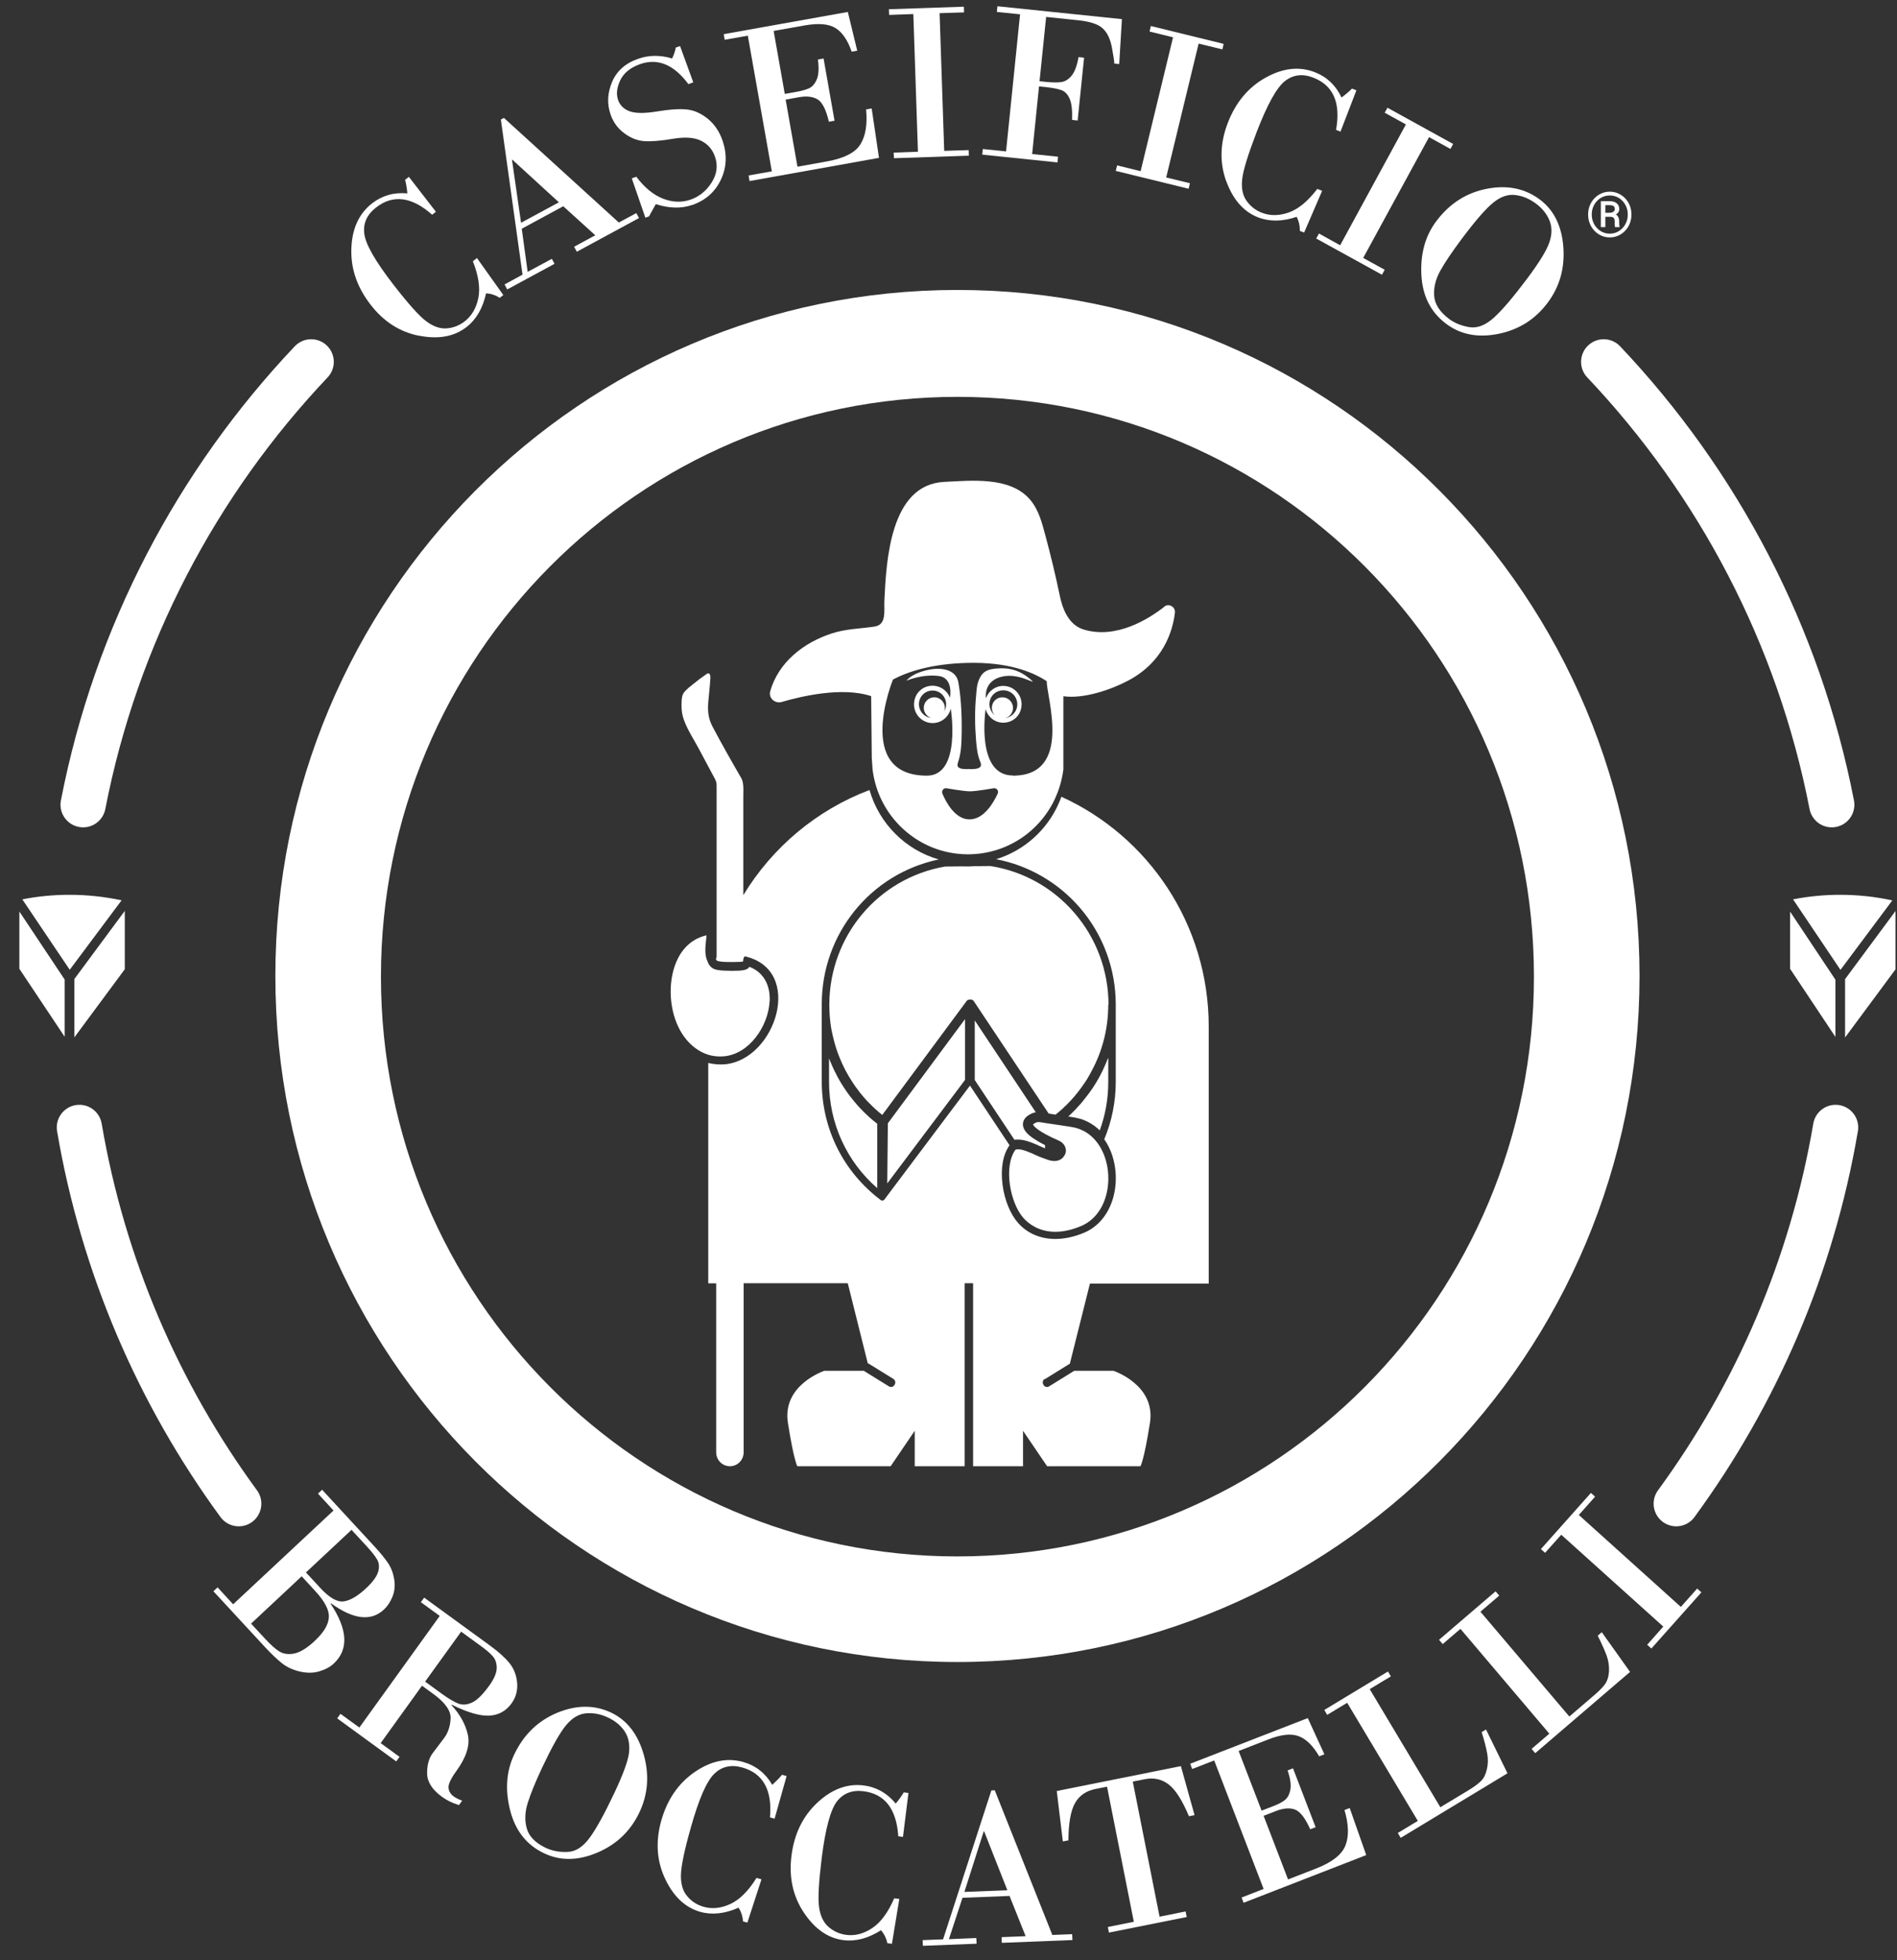 <svg width="91" height="94" viewBox="0 0 91 94" fill="none" xmlns="http://www.w3.org/2000/svg">
<rect x="0" y="0" width="91" height="94" fill="#333333" stroke="none"/>
<g clip-path="url(#clip0_91_1675)">
<path d="M20.11 16.098C21.036 16.279 21.791 16.14 22.384 15.679C22.851 15.314 23.16 14.777 23.318 14.064C23.552 14.08 23.769 14.152 23.973 14.282L24.144 14.148L22.88 12.373L22.684 12.528C22.955 13.216 23.043 13.803 22.947 14.286C22.847 14.768 22.634 15.142 22.296 15.406C22.037 15.607 21.749 15.721 21.428 15.746C21.107 15.771 20.773 15.653 20.431 15.393C20.089 15.133 19.567 14.546 18.862 13.636C18.007 12.528 17.543 11.723 17.477 11.22C17.41 10.716 17.598 10.297 18.036 9.953C18.849 9.315 19.751 9.428 20.731 10.297L20.911 10.154L19.613 8.48L19.434 8.623C19.48 8.799 19.517 9.017 19.542 9.273C18.899 9.214 18.336 9.374 17.848 9.751C17.218 10.246 16.884 10.968 16.855 11.924C16.822 12.881 17.13 13.774 17.773 14.605C18.403 15.423 19.183 15.922 20.11 16.102V16.098Z" fill="white"/>
<path d="M30.528 10.217L29.685 10.67L24.173 5.653L24.027 5.733L25.066 13.17L24.203 13.64L24.332 13.879L26.602 12.65L26.472 12.411L25.312 13.036L25.029 10.968L27.019 9.89L28.555 11.282L27.541 11.832L27.67 12.071L30.653 10.456L30.524 10.217H30.528ZM24.995 10.682L24.561 7.666L24.578 7.658L26.81 9.701L24.995 10.682Z" fill="white"/>
<path d="M33.215 9.827C33.849 9.605 34.304 9.202 34.584 8.61C34.863 8.019 34.884 7.394 34.659 6.735C34.508 6.307 34.275 5.959 33.958 5.699C33.636 5.439 33.303 5.288 32.956 5.25C32.61 5.213 32.13 5.242 31.525 5.343C30.92 5.443 30.478 5.439 30.198 5.334C29.919 5.229 29.735 5.045 29.648 4.789C29.552 4.512 29.589 4.197 29.756 3.845C29.927 3.493 30.244 3.237 30.712 3.073C31.558 2.779 32.326 3.098 33.023 4.034L33.257 3.95L32.623 2.209L32.418 2.28C32.38 2.469 32.322 2.645 32.239 2.805C31.68 2.633 31.137 2.637 30.62 2.817C30.002 3.031 29.581 3.405 29.36 3.933C29.139 4.462 29.113 4.978 29.289 5.489C29.418 5.859 29.635 6.161 29.948 6.391C30.261 6.622 30.582 6.748 30.916 6.769C31.25 6.79 31.704 6.752 32.276 6.656C32.852 6.559 33.303 6.588 33.628 6.748C33.953 6.907 34.179 7.163 34.3 7.52C34.446 7.943 34.392 8.354 34.137 8.753C33.883 9.151 33.549 9.424 33.132 9.571C32.71 9.718 32.272 9.705 31.813 9.529C31.354 9.353 30.924 9.005 30.524 8.476L30.307 8.552L30.958 10.439L31.133 10.376L31.458 9.789C32.105 9.995 32.689 10.007 33.207 9.827H33.215Z" fill="white"/>
<path d="M35.873 1.71L37.025 8.216L35.911 8.413L35.956 8.682L42.165 7.57L41.815 5.2L41.548 5.246C41.614 5.968 41.523 6.526 41.272 6.924C41.022 7.323 40.492 7.591 39.682 7.738L38.255 7.994L37.688 4.776L38.318 4.663C38.706 4.592 39.015 4.634 39.236 4.776C39.457 4.923 39.632 5.275 39.762 5.838L40.033 5.787L39.507 2.805L39.236 2.855C39.29 3.266 39.274 3.581 39.186 3.795C39.098 4.009 38.977 4.151 38.831 4.223C38.685 4.294 38.498 4.348 38.276 4.39L37.646 4.504L37.112 1.483L38.602 1.219C39.261 1.102 39.753 1.143 40.079 1.345C40.404 1.546 40.663 1.924 40.855 2.477L41.122 2.431L40.671 0.573L34.717 1.638L34.763 1.907L35.877 1.71H35.873Z" fill="white"/>
<path d="M43.813 0.674L44.034 7.276L42.87 7.318L42.883 7.587L46.475 7.465L46.467 7.197L45.294 7.234L45.073 0.632L46.246 0.594L46.237 0.321L42.641 0.443L42.653 0.716L43.813 0.674Z" fill="white"/>
<path d="M50.756 7.515L49.513 7.385L49.842 4.143L50.134 4.172C50.485 4.21 50.748 4.26 50.919 4.323C51.09 4.386 51.223 4.529 51.315 4.743C51.407 4.957 51.444 5.292 51.428 5.749L51.695 5.779L52.004 2.767L51.737 2.738C51.666 3.153 51.553 3.451 51.403 3.631C51.253 3.811 51.081 3.916 50.898 3.937C50.714 3.962 50.468 3.958 50.159 3.925L49.867 3.895L50.184 0.812L51.72 0.971C52.283 1.03 52.675 1.156 52.892 1.357C53.114 1.555 53.264 1.869 53.343 2.301C53.422 2.733 53.46 2.981 53.452 3.048L53.689 3.073L53.819 0.917L47.848 0.3L47.819 0.573L48.933 0.686L48.261 7.26L47.147 7.146L47.118 7.415L50.727 7.788L50.756 7.52V7.515Z" fill="white"/>
<path d="M53.589 7.931L53.523 8.195L57.019 9.051L57.082 8.786L55.943 8.51L57.499 2.091L58.638 2.368L58.7 2.104L55.208 1.248L55.145 1.513L56.272 1.789L54.716 8.208L53.589 7.931Z" fill="white"/>
<path d="M58.821 8.677C59.143 9.567 59.652 10.15 60.349 10.422C60.899 10.636 61.517 10.628 62.205 10.397C62.309 10.607 62.36 10.834 62.355 11.073L62.56 11.152L63.424 9.151L63.19 9.059C62.743 9.646 62.289 10.024 61.825 10.188C61.362 10.351 60.933 10.355 60.536 10.204C60.232 10.087 59.986 9.894 59.798 9.63C59.61 9.365 59.539 9.017 59.589 8.589C59.635 8.161 59.869 7.411 60.282 6.333C60.787 5.024 61.237 4.21 61.629 3.895C62.026 3.581 62.481 3.522 62.998 3.723C63.962 4.097 64.325 4.931 64.091 6.228L64.304 6.312L65.067 4.332L64.855 4.248C64.73 4.378 64.563 4.52 64.354 4.676C64.075 4.088 63.649 3.686 63.077 3.463C62.33 3.174 61.546 3.258 60.712 3.723C59.881 4.185 59.276 4.91 58.897 5.896C58.525 6.861 58.5 7.788 58.817 8.677H58.821Z" fill="white"/>
<path d="M64.288 11.761L63.27 11.198L63.14 11.438L66.294 13.174L66.424 12.935L65.393 12.369L68.552 6.576L69.578 7.142L69.708 6.903L66.557 5.166L66.424 5.405L67.442 5.967L64.288 11.761Z" fill="white"/>
<path d="M74.994 11.849C74.919 10.838 74.547 10.083 73.876 9.575C73.162 9.038 72.315 8.862 71.33 9.051C70.346 9.24 69.536 9.76 68.902 10.603C68.372 11.308 68.134 12.163 68.184 13.17C68.234 14.177 68.622 14.957 69.357 15.515C70.053 16.044 70.888 16.207 71.873 16.01C72.853 15.813 73.642 15.318 74.239 14.521C74.819 13.749 75.069 12.856 74.994 11.849ZM74.33 11.605C74.205 11.987 73.846 12.579 73.246 13.376C72.586 14.257 72.056 14.877 71.656 15.238C71.255 15.599 70.863 15.75 70.483 15.687C70.104 15.624 69.778 15.49 69.507 15.289C69.065 14.953 68.827 14.588 68.798 14.19C68.768 13.795 68.864 13.397 69.085 12.994C69.307 12.591 69.649 12.088 70.104 11.476C70.767 10.59 71.272 10.007 71.631 9.718C71.985 9.428 72.34 9.307 72.695 9.353C73.049 9.395 73.379 9.537 73.692 9.772C73.992 9.999 74.205 10.267 74.33 10.574C74.456 10.88 74.456 11.224 74.33 11.605Z" fill="white"/>
<path d="M18.912 75.737C18.862 75.434 18.762 75.166 18.603 74.935C18.445 74.705 18.228 74.44 17.952 74.142L15.453 71.437L15.253 71.621L15.999 72.431L11.184 76.928L10.438 76.118L10.237 76.303L12.707 78.975C13.016 79.306 13.287 79.566 13.525 79.755C13.763 79.944 14.051 80.074 14.389 80.154C14.727 80.229 15.04 80.229 15.323 80.141C15.607 80.057 15.841 79.931 16.016 79.764C16.734 79.092 16.68 78.136 15.858 76.898L15.879 76.882C16.955 77.658 17.798 77.758 18.419 77.18C18.582 77.028 18.72 76.823 18.824 76.571C18.928 76.32 18.958 76.043 18.912 75.737ZM15.115 78.669C14.731 79.029 14.393 79.235 14.109 79.29C13.826 79.344 13.584 79.306 13.392 79.185C13.2 79.063 12.979 78.862 12.724 78.589L12.044 77.855L14.472 75.585L15.127 76.299C15.586 76.794 15.803 77.217 15.774 77.57C15.745 77.918 15.524 78.287 15.111 78.669H15.115ZM18.136 75.376C18.073 75.598 17.881 75.862 17.564 76.156C17.159 76.538 16.796 76.748 16.483 76.789C16.171 76.831 15.787 76.609 15.34 76.118L14.677 75.401L16.863 73.358L17.602 74.159C17.835 74.411 17.998 74.621 18.094 74.788C18.19 74.956 18.203 75.149 18.14 75.376H18.136Z" fill="white"/>
<path d="M24.808 80.703C24.778 80.338 24.657 80.023 24.445 79.755C24.232 79.491 23.919 79.21 23.506 78.908L20.347 76.609L20.189 76.827L21.094 77.486L17.239 82.838L16.333 82.18L16.175 82.398L19.008 84.462L19.166 84.243L18.261 83.585L20.243 80.833L20.781 81.223C21.353 81.638 21.632 82.033 21.616 82.398C21.599 82.763 21.499 83.077 21.311 83.333L20.765 84.055C20.577 84.302 20.485 84.629 20.489 85.036C20.493 85.443 20.731 85.817 21.203 86.161C21.436 86.328 21.703 86.463 22.016 86.555L22.171 86.345C22 86.282 21.866 86.215 21.766 86.144C21.611 86.031 21.528 85.892 21.516 85.72C21.503 85.552 21.632 85.28 21.904 84.906C22.375 84.252 22.555 83.677 22.442 83.178C22.329 82.683 22.07 82.209 21.657 81.764L21.674 81.743C22.425 82.117 23.026 82.289 23.472 82.268C23.915 82.243 24.269 82.05 24.536 81.685C24.749 81.391 24.837 81.06 24.808 80.695V80.703ZM23.452 80.85C23.155 81.261 22.888 81.525 22.646 81.638C22.404 81.752 22.183 81.764 21.974 81.685C21.766 81.601 21.499 81.441 21.165 81.198L20.393 80.636L22.121 78.241L23.097 78.95C23.339 79.126 23.527 79.289 23.648 79.432C23.773 79.579 23.831 79.768 23.827 79.998C23.819 80.233 23.698 80.514 23.452 80.854V80.85Z" fill="white"/>
<path d="M30.879 84.135C30.603 83.161 30.086 82.494 29.331 82.129C28.525 81.743 27.657 81.748 26.731 82.129C25.805 82.515 25.112 83.186 24.662 84.143C24.286 84.94 24.224 85.825 24.47 86.802C24.72 87.78 25.258 88.468 26.089 88.862C26.873 89.24 27.728 89.227 28.651 88.837C29.573 88.447 30.249 87.801 30.674 86.903C31.087 86.031 31.154 85.108 30.879 84.13V84.135ZM30.178 84.03C30.132 84.428 29.894 85.078 29.468 85.98C28.997 86.975 28.605 87.692 28.283 88.128C27.962 88.564 27.612 88.791 27.224 88.803C26.84 88.82 26.493 88.753 26.185 88.611C25.684 88.371 25.379 88.061 25.271 87.679C25.162 87.297 25.179 86.886 25.317 86.45C25.454 86.01 25.684 85.448 26.009 84.755C26.481 83.757 26.86 83.082 27.153 82.729C27.445 82.377 27.766 82.184 28.121 82.155C28.475 82.125 28.83 82.197 29.18 82.364C29.518 82.524 29.781 82.746 29.965 83.019C30.148 83.296 30.219 83.631 30.174 84.03H30.178Z" fill="white"/>
<path d="M37.041 85.578C36.712 85.02 36.249 84.659 35.656 84.491C34.888 84.273 34.112 84.432 33.328 84.969C32.543 85.51 32.009 86.286 31.721 87.302C31.442 88.296 31.5 89.223 31.901 90.079C32.301 90.934 32.865 91.467 33.582 91.673C34.15 91.836 34.767 91.769 35.431 91.475C35.556 91.673 35.627 91.895 35.644 92.134L35.852 92.193L36.528 90.116L36.29 90.049C35.898 90.678 35.481 91.094 35.034 91.299C34.588 91.505 34.162 91.551 33.754 91.433C33.441 91.345 33.178 91.178 32.969 90.93C32.756 90.683 32.656 90.343 32.664 89.915C32.673 89.483 32.831 88.715 33.148 87.604C33.528 86.253 33.904 85.401 34.267 85.053C34.63 84.701 35.08 84.604 35.614 84.755C36.607 85.04 37.05 85.833 36.937 87.146L37.158 87.209L37.734 85.166L37.513 85.103C37.4 85.246 37.246 85.401 37.054 85.578H37.041Z" fill="white"/>
<path d="M42.97 86.484C42.557 85.984 42.048 85.695 41.439 85.615C40.646 85.515 39.903 85.791 39.207 86.442C38.51 87.092 38.097 87.944 37.967 88.992C37.838 90.02 38.038 90.926 38.56 91.71C39.086 92.499 39.72 92.94 40.462 93.032C41.047 93.107 41.647 92.948 42.261 92.558C42.415 92.734 42.515 92.94 42.57 93.179L42.786 93.208L43.141 91.056L42.895 91.027C42.603 91.706 42.252 92.18 41.843 92.453C41.435 92.726 41.017 92.835 40.596 92.78C40.275 92.738 39.991 92.612 39.745 92.398C39.499 92.184 39.348 91.866 39.29 91.442C39.232 91.014 39.278 90.23 39.419 89.085C39.595 87.692 39.837 86.794 40.141 86.391C40.45 85.989 40.876 85.825 41.426 85.892C42.449 86.022 43.004 86.744 43.091 88.053L43.316 88.082L43.579 85.976L43.354 85.947C43.262 86.102 43.137 86.282 42.97 86.484Z" fill="white"/>
<path d="M51.436 92.746L50.481 92.784L47.719 85.846L47.556 85.854L45.24 92.994L44.26 93.032L44.272 93.304L46.847 93.204L46.834 92.931L45.52 92.986L46.171 91.001L48.428 90.913L49.2 92.843L48.048 92.889L48.057 93.162L51.445 93.028L51.432 92.755L51.436 92.746ZM46.263 90.72L47.189 87.817H47.21L48.324 90.641L46.263 90.72Z" fill="white"/>
<path d="M50.693 85.88L50.985 88.3L51.252 88.246C51.257 87.415 51.365 86.819 51.57 86.459C51.778 86.098 52.099 85.875 52.538 85.787L53.105 85.674L54.39 92.151L53.143 92.403L53.197 92.671L56.927 91.924L56.873 91.656L55.625 91.908L54.34 85.431L54.907 85.317C55.346 85.229 55.73 85.313 56.059 85.565C56.389 85.817 56.714 86.328 57.035 87.092L57.303 87.037L56.648 84.688L50.702 85.88H50.693Z" fill="white"/>
<path d="M64.496 86.794C64.701 87.49 64.713 88.057 64.542 88.493C64.371 88.929 63.904 89.298 63.14 89.596L61.788 90.121L60.616 87.071L61.212 86.84C61.58 86.698 61.888 86.677 62.135 86.777C62.381 86.878 62.619 87.193 62.852 87.717L63.111 87.616L62.026 84.793L61.767 84.894C61.901 85.288 61.943 85.599 61.897 85.829C61.851 86.056 61.759 86.219 61.63 86.32C61.5 86.421 61.329 86.509 61.117 86.593L60.52 86.823L59.418 83.963L60.829 83.413C61.45 83.17 61.943 83.115 62.301 83.254C62.66 83.388 62.986 83.711 63.282 84.218L63.532 84.122L62.735 82.385L57.094 84.575L57.19 84.827L58.246 84.416L60.616 90.578L59.56 90.989L59.656 91.241L65.539 88.954L64.746 86.698L64.496 86.794Z" fill="white"/>
<path d="M71.076 83.056C71.209 83.484 71.297 83.828 71.343 84.088C71.389 84.349 71.385 84.596 71.326 84.839C71.272 85.083 71.18 85.267 71.051 85.397C70.921 85.527 70.725 85.674 70.463 85.833L69.094 86.66L65.706 80.997L66.72 80.384L66.582 80.149L63.528 81.995L63.666 82.23L64.625 81.651L68.013 87.314L67.054 87.893L67.191 88.128L72.315 85.032L71.284 82.931L71.072 83.061L71.076 83.056Z" fill="white"/>
<path d="M76.642 78.43C76.842 78.832 76.988 79.155 77.076 79.403C77.163 79.65 77.197 79.898 77.184 80.145C77.168 80.393 77.109 80.59 77.005 80.741C76.9 80.892 76.729 81.068 76.496 81.269L75.282 82.31L71.017 77.284L71.919 76.512L71.743 76.307L69.031 78.631L69.207 78.836L70.058 78.106L74.322 83.132L73.471 83.862L73.646 84.067L78.194 80.17L76.838 78.266L76.65 78.43H76.642Z" fill="white"/>
<path d="M81.415 76.173L80.631 77.053L75.737 72.645L76.517 71.768L76.317 71.588L73.918 74.281L74.118 74.461L74.894 73.593L79.788 77.997L79.016 78.87L79.216 79.05L81.616 76.357L81.415 76.173Z" fill="white"/>
<path d="M76.93 17.352C82.409 23.137 86.289 30.449 87.87 38.587" stroke="white" stroke-width="2.17" stroke-linecap="round" stroke-linejoin="round"/>
<path d="M3.808 54.062C4.943 60.727 7.617 66.868 11.452 72.104" stroke="white" stroke-width="2.17" stroke-linecap="round" stroke-linejoin="round"/>
<path d="M80.41 72.104C84.244 66.868 86.919 60.727 88.054 54.062" stroke="white" stroke-width="2.17" stroke-linecap="round" stroke-linejoin="round"/>
<path d="M3.987 38.587C5.568 30.449 9.449 23.137 14.927 17.352" stroke="white" stroke-width="2.17" stroke-linecap="round" stroke-linejoin="round"/>
<path d="M45.929 13.904C27.858 13.904 13.209 28.632 13.209 46.8C13.209 64.968 27.858 79.696 45.929 79.696C64 79.696 78.649 64.968 78.649 46.8C78.649 28.632 64.004 13.904 45.929 13.904ZM45.929 74.633C30.654 74.633 18.274 62.187 18.274 46.834C18.274 31.481 30.654 19.03 45.929 19.03C61.204 19.03 73.584 31.477 73.584 46.834C73.584 62.191 61.204 74.633 45.929 74.633Z" fill="white"/>
<path d="M90.775 43.176L88.288 46.507L86.014 43.126C86.752 42.979 87.512 42.907 88.271 42.907C89.114 42.907 89.957 42.996 90.775 43.176Z" fill="white"/>
<path d="M88.045 46.977V49.72L85.872 46.456V43.713L88.045 46.977Z" fill="white"/>
<path d="M90.929 43.684V46.482L88.509 49.749V46.951L90.929 43.684Z" fill="white"/>
<path d="M5.832 43.172L3.345 46.502L1.071 43.126C1.809 42.979 2.569 42.907 3.328 42.907C4.171 42.907 5.014 42.996 5.832 43.172Z" fill="white"/>
<path d="M3.103 46.972V49.716L0.929 46.456V43.709L3.103 46.972Z" fill="white"/>
<path d="M5.986 43.679V46.477L3.566 49.745V46.947L5.986 43.679Z" fill="white"/>
<path d="M50.131 54.909V55.064C50.06 55.035 49.976 55.001 49.889 54.963L49.855 54.947C49.822 54.93 49.78 54.913 49.738 54.892L49.617 54.842C49.576 54.825 49.534 54.808 49.492 54.791C49.467 54.779 49.438 54.77 49.409 54.762L49.363 54.745C49.284 54.72 49.221 54.699 49.163 54.687C49.117 54.674 49.075 54.67 49.033 54.661C48.962 54.649 48.896 54.645 48.833 54.645C48.804 54.645 48.775 54.645 48.745 54.645C48.724 54.645 48.7 54.649 48.674 54.653C48.67 54.653 48.666 54.653 48.662 54.653L46.759 51.788V48.931L49.688 53.336C49.688 53.336 49.672 53.336 49.663 53.34C49.622 53.348 49.58 53.357 49.542 53.373C49.238 53.495 49.079 53.671 49.071 53.898C49.062 54.108 49.196 54.313 49.484 54.527C49.505 54.544 49.53 54.561 49.555 54.577C49.572 54.59 49.597 54.607 49.622 54.619C49.676 54.657 49.738 54.695 49.809 54.737C49.901 54.791 50.001 54.846 50.122 54.905L50.131 54.909Z" fill="white"/>
<path d="M50.106 66.143C50.494 65.903 50.886 65.66 51.278 65.417C51.291 65.409 51.307 65.4 51.32 65.396L52.284 61.553H57.983V49.229C57.983 44.325 55.088 40.101 50.915 38.205C50.873 38.322 50.823 38.444 50.773 38.557C50.773 38.561 50.773 38.566 50.769 38.566C50.202 39.824 49.113 40.793 47.786 41.2C49.338 41.498 50.757 42.316 51.8 43.524C52.914 44.812 53.523 46.46 53.523 48.168V51.876C53.523 52.832 53.335 53.759 52.972 54.632C53.498 55.374 53.665 56.457 53.406 57.409C53.181 58.227 52.676 58.835 51.983 59.12C51.516 59.313 51.057 59.41 50.627 59.41C49.922 59.41 49.296 59.154 48.846 58.651C48.474 58.235 48.191 57.556 48.095 56.826C47.99 56.054 48.107 55.362 48.428 54.917L46.53 52.056L42.42 57.526C42.42 57.526 42.407 57.539 42.399 57.547C42.395 57.551 42.387 57.556 42.378 57.56C42.37 57.56 42.362 57.568 42.353 57.568C42.345 57.568 42.337 57.568 42.324 57.568C42.312 57.568 42.299 57.568 42.286 57.564C42.274 57.564 42.266 57.556 42.253 57.547C40.451 56.192 39.42 54.12 39.42 51.863V48.155C39.42 44.774 41.765 41.892 45.032 41.212C43.434 40.755 42.17 39.489 41.711 37.882C39.178 38.838 37.05 40.63 35.657 42.924V38.196C35.657 37.974 35.677 37.739 35.631 37.517C35.615 37.433 35.586 37.349 35.535 37.269C35.068 36.468 34.609 35.654 34.175 34.832C33.979 34.459 33.942 34.098 33.975 33.679C34.008 33.28 34.058 32.886 34.079 32.487C34.079 32.407 34.067 32.303 33.983 32.29C33.946 32.286 33.908 32.307 33.879 32.332C33.67 32.475 33.466 32.626 33.274 32.785C33.111 32.919 32.907 33.062 32.786 33.242C32.686 33.398 32.694 33.704 32.694 33.888C32.694 34.106 32.736 34.325 32.811 34.53C32.982 35.004 33.282 35.453 33.52 35.898C33.766 36.359 34.013 36.821 34.259 37.282C34.342 37.433 34.376 37.513 34.376 37.664V37.932C34.376 38.234 34.376 38.536 34.376 38.838C34.376 39.283 34.376 39.732 34.376 40.181C34.376 40.751 34.376 41.326 34.376 41.896C34.376 42.572 34.376 43.247 34.376 43.922V44.367C34.376 44.87 34.376 45.374 34.376 45.877C34.363 45.915 34.35 45.957 34.342 45.995C34.396 46.104 34.447 46.087 34.672 46.12C34.747 46.133 35.644 46.142 35.644 46.1C35.657 45.999 35.657 45.928 35.727 45.856C38.59 46.502 37.225 50.794 34.789 51.033C34.505 51.058 34.23 51.033 33.975 50.97V61.537H34.355C34.355 62.254 34.355 62.971 34.355 63.689C34.355 64.343 34.355 64.997 34.355 65.652C34.355 66.201 34.355 66.747 34.355 67.292C34.355 67.712 34.355 68.127 34.355 68.546C34.355 68.815 34.355 69.083 34.355 69.352V69.641C34.355 70.01 34.647 70.308 35.014 70.308C35.381 70.308 35.673 70.01 35.673 69.641V61.532H40.668L41.627 65.371C41.627 65.371 41.661 65.383 41.677 65.392C42.069 65.635 42.458 65.874 42.85 66.117C43.075 66.26 42.867 66.617 42.641 66.478C42.249 66.235 41.861 65.996 41.469 65.752C41.46 65.748 41.448 65.74 41.44 65.731H39.549C39.549 65.731 37.505 66.403 37.797 68.232C38.085 70.056 38.248 70.308 38.248 70.308H42.725L43.88 68.609V70.308H46.275V61.532H46.68V70.308H49.075V68.609L50.231 70.308H54.708C54.708 70.308 54.875 70.056 55.163 68.232C55.455 66.403 53.41 65.731 53.41 65.731H51.529C51.529 65.731 51.512 65.744 51.499 65.752C51.107 65.992 50.719 66.235 50.327 66.478C50.102 66.617 49.893 66.26 50.118 66.117L50.106 66.143Z" fill="white"/>
<path d="M53.164 48.172C53.164 48.78 53.084 49.384 52.926 49.959C52.901 50.043 52.876 50.127 52.851 50.211C52.851 50.211 52.851 50.219 52.847 50.223C52.834 50.265 52.822 50.307 52.805 50.353L52.759 50.483C52.742 50.517 52.726 50.563 52.713 50.605C52.613 50.865 52.496 51.112 52.371 51.343C52.35 51.385 52.329 51.423 52.308 51.465C52.288 51.502 52.267 51.54 52.242 51.582C52.225 51.616 52.204 51.645 52.187 51.675L52.162 51.721C52.146 51.754 52.125 51.783 52.104 51.813C52.079 51.851 52.054 51.888 52.029 51.926C51.979 52.002 51.925 52.077 51.87 52.153C51.82 52.22 51.766 52.291 51.712 52.362C51.599 52.509 51.486 52.639 51.374 52.761C51.332 52.803 51.29 52.849 51.249 52.891C51.228 52.916 51.207 52.933 51.19 52.954C51.144 53 51.103 53.038 51.061 53.075C51.036 53.101 51.015 53.122 50.994 53.143C50.944 53.189 50.894 53.235 50.84 53.277C50.823 53.294 50.81 53.306 50.798 53.315C50.744 53.361 50.69 53.407 50.635 53.449L50.306 53.398L46.734 48.038C46.734 48.038 46.73 48.029 46.726 48.025C46.717 48.008 46.705 48 46.701 47.991C46.692 47.983 46.688 47.979 46.68 47.97C46.671 47.966 46.663 47.958 46.655 47.954C46.646 47.949 46.638 47.945 46.63 47.941C46.621 47.941 46.617 47.933 46.609 47.933C46.605 47.933 46.592 47.928 46.588 47.928C46.584 47.928 46.58 47.928 46.575 47.928H46.571C46.555 47.928 46.546 47.928 46.538 47.928C46.521 47.928 46.505 47.928 46.488 47.933C46.471 47.933 46.459 47.941 46.446 47.945C46.446 47.945 46.438 47.945 46.434 47.949C46.429 47.949 46.421 47.954 46.417 47.958C46.409 47.962 46.404 47.966 46.396 47.97C46.383 47.979 46.375 47.987 46.371 47.996C46.363 48.004 46.354 48.017 46.346 48.029L46.338 48.042L42.324 53.462C42.29 53.436 42.253 53.407 42.219 53.378C42.203 53.365 42.194 53.357 42.182 53.348C42.115 53.294 42.057 53.239 41.994 53.185C41.965 53.159 41.936 53.13 41.911 53.105L41.865 53.063C41.865 53.063 41.848 53.046 41.84 53.038C41.819 53.017 41.794 52.996 41.773 52.971C41.773 52.967 41.756 52.958 41.756 52.954C41.706 52.904 41.66 52.857 41.614 52.811L41.606 52.803L41.548 52.74C41.51 52.698 41.473 52.656 41.435 52.614C41.435 52.614 41.422 52.597 41.418 52.593C41.364 52.53 41.314 52.471 41.264 52.409L41.239 52.375C41.206 52.329 41.164 52.279 41.13 52.228C41.118 52.211 41.11 52.203 41.101 52.19C41.089 52.174 41.08 52.161 41.068 52.148C41.047 52.119 40.959 51.993 40.959 51.993L40.888 51.884C40.838 51.809 40.788 51.725 40.738 51.645L40.717 51.607C40.701 51.582 40.688 51.553 40.671 51.528C40.605 51.414 40.538 51.293 40.471 51.154C40.471 51.154 40.425 51.054 40.413 51.029C40.392 50.986 40.371 50.945 40.354 50.898C40.221 50.601 40.108 50.286 40.025 49.971C39.979 49.804 39.941 49.636 39.908 49.481L39.874 49.313C39.812 48.939 39.783 48.558 39.783 48.184C39.783 44.9 42.115 42.11 45.332 41.552L46.146 41.544C46.217 41.548 46.296 41.548 46.371 41.548C46.484 41.548 46.592 41.548 46.709 41.535L47.506 41.527C49.071 41.77 50.502 42.567 51.541 43.776C52.596 44.996 53.176 46.561 53.176 48.184L53.164 48.172Z" fill="white"/>
<path d="M42.082 53.877V56.973C40.609 55.693 39.77 53.852 39.77 51.884V50.752C39.791 50.81 39.816 50.869 39.841 50.928C39.879 51.02 39.916 51.108 39.958 51.196L39.967 51.217C40.008 51.305 40.046 51.385 40.088 51.461C40.138 51.566 40.196 51.675 40.259 51.784C40.321 51.893 40.384 51.998 40.451 52.098L40.53 52.22C40.584 52.304 40.643 52.383 40.697 52.459C40.755 52.535 40.809 52.614 40.872 52.685C40.872 52.69 40.88 52.698 40.885 52.702C40.939 52.774 40.997 52.841 41.056 52.908L41.077 52.933C41.077 52.933 41.102 52.962 41.114 52.979C41.156 53.025 41.193 53.067 41.235 53.113L41.31 53.189C41.343 53.227 41.385 53.264 41.423 53.306C41.452 53.336 41.481 53.365 41.515 53.395C41.577 53.457 41.644 53.516 41.706 53.575C41.757 53.621 41.807 53.667 41.861 53.709C41.886 53.726 41.903 53.743 41.923 53.759C41.978 53.801 42.028 53.847 42.082 53.889V53.877Z" fill="white"/>
<path d="M46.292 48.868V51.784L42.562 56.746L42.591 53.864L46.292 48.868Z" fill="white"/>
<path d="M53.164 50.752V51.88C53.164 52.685 53.026 53.466 52.755 54.204C52.738 54.187 52.722 54.17 52.701 54.154C52.68 54.133 52.655 54.112 52.63 54.091C52.596 54.062 52.559 54.032 52.521 54.003L52.505 53.99C52.48 53.973 52.455 53.957 52.43 53.94C52.4 53.919 52.371 53.898 52.338 53.881C52.242 53.822 52.146 53.772 52.046 53.73C52.029 53.722 52.004 53.709 51.979 53.701C51.962 53.692 51.941 53.688 51.916 53.68C51.887 53.667 51.854 53.659 51.82 53.646H51.808C51.804 53.646 51.795 53.642 51.791 53.642L51.758 53.634C51.737 53.629 51.712 53.621 51.691 53.617C51.612 53.6 51.532 53.583 51.462 53.571C51.462 53.571 51.266 53.541 51.245 53.537C51.257 53.529 51.266 53.52 51.274 53.512C51.341 53.449 51.403 53.395 51.462 53.331C51.487 53.306 51.512 53.285 51.532 53.26L51.562 53.231C51.591 53.202 51.616 53.172 51.645 53.143L51.662 53.122C51.691 53.092 51.724 53.055 51.758 53.017C51.787 52.988 51.816 52.954 51.85 52.916C51.879 52.883 51.904 52.853 51.933 52.816C51.967 52.774 52.004 52.732 52.037 52.685C52.054 52.665 52.075 52.639 52.092 52.614C52.138 52.56 52.179 52.501 52.225 52.442C52.225 52.438 52.263 52.392 52.263 52.392C52.3 52.342 52.338 52.287 52.371 52.237C52.409 52.186 52.446 52.132 52.48 52.073C52.621 51.859 52.755 51.62 52.88 51.364L52.897 51.331C52.914 51.301 52.926 51.272 52.939 51.238C53.014 51.083 53.081 50.919 53.143 50.756L53.164 50.752Z" fill="white"/>
<path d="M53.06 57.321C52.868 58.03 52.434 58.554 51.846 58.797C51.416 58.978 51.003 59.066 50.623 59.066C49.813 59.066 49.325 58.659 49.104 58.416C48.445 57.681 48.132 55.928 48.712 55.131C48.745 55.118 48.787 55.11 48.837 55.11C48.95 55.11 49.092 55.144 49.279 55.215C49.334 55.236 49.392 55.257 49.446 55.282C49.488 55.299 49.53 55.32 49.572 55.337C49.601 55.349 49.634 55.366 49.663 55.379C49.809 55.446 49.951 55.508 50.076 55.546L50.214 55.597C50.239 55.605 50.264 55.613 50.289 55.622C50.293 55.622 50.302 55.626 50.306 55.626C50.402 55.66 50.498 55.672 50.585 55.672C50.719 55.672 50.836 55.634 50.932 55.559C50.948 55.546 50.961 55.534 50.978 55.517C51.136 55.353 51.145 55.19 51.124 55.085C51.09 54.917 50.969 54.774 50.786 54.691C50.782 54.691 50.765 54.682 50.748 54.674C50.736 54.67 50.723 54.661 50.711 54.657C50.648 54.628 50.565 54.59 50.469 54.548C49.68 54.17 49.567 53.961 49.555 53.919C49.567 53.902 49.613 53.864 49.726 53.818C49.747 53.81 49.776 53.805 49.809 53.805C49.855 53.805 49.914 53.814 49.972 53.822C49.997 53.826 50.022 53.831 50.047 53.835C50.081 53.835 50.101 53.843 50.118 53.847C50.122 53.847 50.66 53.927 50.66 53.927L50.711 53.935L51.399 54.04C51.9 54.116 52.33 54.38 52.642 54.8C53.135 55.462 53.297 56.452 53.06 57.325V57.321Z" fill="white"/>
<path d="M36.916 48.042C36.845 49.208 35.953 50.534 34.738 50.651C34.672 50.655 34.605 50.66 34.546 50.66C34.384 50.66 34.217 50.639 34.062 50.601C33.445 50.441 32.898 49.963 32.56 49.284C32.06 48.277 32.043 46.913 32.514 45.97C32.811 45.374 33.286 44.988 33.891 44.85C33.887 44.913 33.879 44.984 33.875 45.038C33.837 45.366 33.8 45.735 33.904 46.012C33.937 46.096 33.958 46.15 33.979 46.196C34.121 46.473 34.342 46.502 34.509 46.523C34.538 46.523 34.567 46.532 34.601 46.536C34.63 46.536 34.889 46.553 35.139 46.553C35.639 46.553 35.798 46.507 35.89 46.427C35.915 46.406 35.932 46.385 35.953 46.36C36.895 46.733 36.946 47.652 36.92 48.038L36.916 48.042Z" fill="white"/>
<path d="M55.855 29.094C55.071 29.706 53.544 30.646 52.004 30.193C51.24 29.97 50.953 29.161 50.819 28.473C50.627 27.55 50.406 26.644 50.164 25.738C49.993 25.104 49.834 24.433 49.392 23.934C48.428 22.843 46.588 23.045 45.291 23.108C42.7 23.238 42.516 26.883 42.424 28.8C42.399 29.278 42.549 29.958 41.948 30.046C41.243 30.151 40.572 30.151 39.879 30.381C38.552 30.818 37.346 31.749 36.946 33.15V33.154C36.858 33.473 37.184 33.754 37.496 33.662C38.394 33.398 40.388 32.915 41.79 33.381L41.819 36.33L41.857 36.892C41.886 37.139 41.936 37.379 42.003 37.614C42.553 39.547 44.331 40.965 46.434 40.965C48.299 40.965 49.905 39.858 50.631 38.251C50.631 38.251 50.631 38.251 50.631 38.243C50.681 38.134 50.727 38.02 50.769 37.907C50.882 37.584 50.969 37.244 51.011 36.892V35.797V33.385C51.971 33.523 53.285 33.079 54.115 32.638C55.801 31.749 56.252 30.281 56.36 29.387C56.398 29.102 56.072 28.913 55.847 29.09L55.855 29.094ZM47.857 38.062C47.66 38.49 47.197 39.291 46.509 39.291C45.821 39.291 45.386 38.482 45.207 38.054C45.157 37.928 45.249 37.794 45.378 37.794C45.378 37.794 46.229 37.945 46.534 37.945C46.839 37.945 47.69 37.794 47.69 37.794C47.827 37.794 47.919 37.937 47.857 38.062ZM48.587 37.186C46.793 37.186 47.281 34.002 47.281 34.002C47.41 34.467 47.898 34.782 48.424 34.606C48.683 34.518 48.891 34.304 48.967 34.039C49.146 33.435 48.695 32.89 48.128 32.89C47.744 32.89 47.419 33.138 47.297 33.481C47.297 33.481 47.164 32.726 47.957 32.475C48.737 32.227 49.505 32.735 49.547 32.68C49.108 32.269 48.641 32.026 47.974 32.047C47.368 32.068 47.101 32.181 46.922 32.701C46.859 32.882 46.847 33.096 46.83 33.284C46.793 33.67 46.772 34.06 46.776 34.455C46.776 34.799 46.793 35.147 46.822 35.495C46.851 35.839 46.88 36.166 47.01 36.493C47.035 36.556 47.068 36.628 47.056 36.695C47.035 36.904 46.622 36.879 46.476 36.879C46.342 36.879 46.037 36.896 45.954 36.766C45.912 36.703 45.937 36.615 45.962 36.54C46.121 36.07 46.125 35.575 46.133 35.084C46.138 34.635 46.129 34.186 46.096 33.742C46.071 33.398 46.033 33.049 45.971 32.71C45.883 32.236 45.441 32.068 44.982 32.068C44.523 32.068 43.793 32.269 43.48 32.638C44.131 32.391 44.631 32.37 45.011 32.412C45.762 32.492 45.57 33.456 45.57 33.456C45.412 33.049 44.969 32.785 44.485 32.915C44.21 32.991 43.98 33.209 43.893 33.481C43.693 34.098 44.151 34.673 44.736 34.673C45.161 34.673 45.516 34.375 45.608 33.977C45.608 33.977 46.133 37.194 44.464 37.194C40.951 37.194 42.837 32.584 42.837 32.584C43.551 32.206 44.686 31.829 46.405 31.787C48.341 31.736 49.53 32.215 50.21 32.663C50.21 33.44 51.47 37.194 48.587 37.194V37.186ZM48.19 33.448C47.915 33.389 47.648 33.561 47.59 33.838C47.556 34.01 47.611 34.178 47.723 34.3C47.519 34.136 47.406 33.859 47.494 33.561C47.56 33.343 47.744 33.171 47.965 33.121C48.407 33.016 48.8 33.343 48.8 33.771C48.8 34.111 48.549 34.388 48.22 34.434C48.399 34.388 48.541 34.245 48.583 34.052C48.641 33.775 48.466 33.507 48.195 33.448H48.19ZM44.823 33.435C44.544 33.435 44.314 33.662 44.314 33.943C44.314 34.165 44.46 34.354 44.66 34.425C44.285 34.379 44.005 34.01 44.101 33.603C44.156 33.377 44.343 33.188 44.569 33.133C45.003 33.024 45.386 33.352 45.386 33.771C45.386 33.893 45.349 34.014 45.291 34.111C45.311 34.056 45.324 34.002 45.324 33.943C45.324 33.662 45.094 33.435 44.819 33.435H44.823Z" fill="white"/>
<path d="M77.258 10.396H76.943L76.94 10.203H77.21C77.254 10.203 77.296 10.197 77.334 10.184C77.372 10.17 77.403 10.151 77.426 10.126C77.45 10.1 77.461 10.069 77.461 10.032C77.461 9.983 77.453 9.945 77.436 9.917C77.421 9.89 77.394 9.87 77.356 9.857C77.318 9.845 77.267 9.838 77.202 9.838H77.009V10.892H76.793V9.646H77.202C77.299 9.646 77.383 9.661 77.454 9.69C77.525 9.719 77.58 9.761 77.618 9.818C77.657 9.875 77.677 9.945 77.677 10.029C77.677 10.082 77.664 10.128 77.639 10.169C77.614 10.21 77.579 10.246 77.532 10.275C77.485 10.304 77.427 10.328 77.357 10.347C77.355 10.347 77.351 10.35 77.347 10.357C77.344 10.363 77.341 10.366 77.338 10.366C77.322 10.376 77.311 10.383 77.306 10.388C77.302 10.392 77.298 10.394 77.293 10.395C77.289 10.396 77.277 10.396 77.258 10.396ZM77.243 10.396L77.274 10.24C77.426 10.24 77.53 10.274 77.586 10.342C77.643 10.411 77.671 10.497 77.671 10.6V10.682C77.671 10.718 77.673 10.753 77.677 10.786C77.681 10.818 77.687 10.846 77.696 10.868V10.892H77.475C77.465 10.866 77.459 10.83 77.457 10.783C77.456 10.736 77.456 10.702 77.456 10.681V10.602C77.456 10.532 77.439 10.481 77.407 10.448C77.375 10.414 77.32 10.396 77.243 10.396ZM76.357 10.287C76.357 10.415 76.379 10.536 76.424 10.647C76.469 10.758 76.531 10.856 76.61 10.94C76.689 11.023 76.781 11.088 76.886 11.135C76.99 11.181 77.103 11.204 77.223 11.204C77.342 11.204 77.453 11.181 77.557 11.135C77.661 11.088 77.753 11.023 77.832 10.94C77.911 10.856 77.973 10.758 78.018 10.647C78.063 10.536 78.085 10.415 78.085 10.287C78.085 10.157 78.063 10.037 78.018 9.926C77.973 9.815 77.911 9.718 77.832 9.635C77.753 9.552 77.661 9.487 77.557 9.441C77.453 9.396 77.342 9.373 77.223 9.373C77.103 9.373 76.99 9.396 76.886 9.441C76.781 9.487 76.689 9.552 76.61 9.635C76.531 9.718 76.469 9.815 76.424 9.926C76.379 10.037 76.357 10.157 76.357 10.287ZM76.183 10.287C76.183 10.131 76.21 9.987 76.263 9.854C76.317 9.722 76.392 9.606 76.487 9.507C76.583 9.408 76.693 9.331 76.818 9.276C76.944 9.22 77.079 9.192 77.223 9.192C77.366 9.192 77.501 9.22 77.626 9.276C77.751 9.331 77.862 9.408 77.957 9.507C78.052 9.606 78.127 9.722 78.181 9.854C78.234 9.987 78.261 10.131 78.261 10.287C78.261 10.442 78.234 10.586 78.181 10.719C78.127 10.852 78.052 10.968 77.957 11.067C77.862 11.167 77.751 11.245 77.626 11.3C77.501 11.356 77.366 11.384 77.223 11.384C77.079 11.384 76.944 11.356 76.818 11.3C76.693 11.245 76.583 11.167 76.487 11.067C76.392 10.968 76.317 10.852 76.263 10.719C76.21 10.586 76.183 10.442 76.183 10.287Z" fill="white"/>
</g>
<defs>
<clipPath id="clip0_91_1675">
<rect width="90" height="93" fill="white" transform="translate(0.929 0.3)"/>
</clipPath>
</defs>
</svg>
